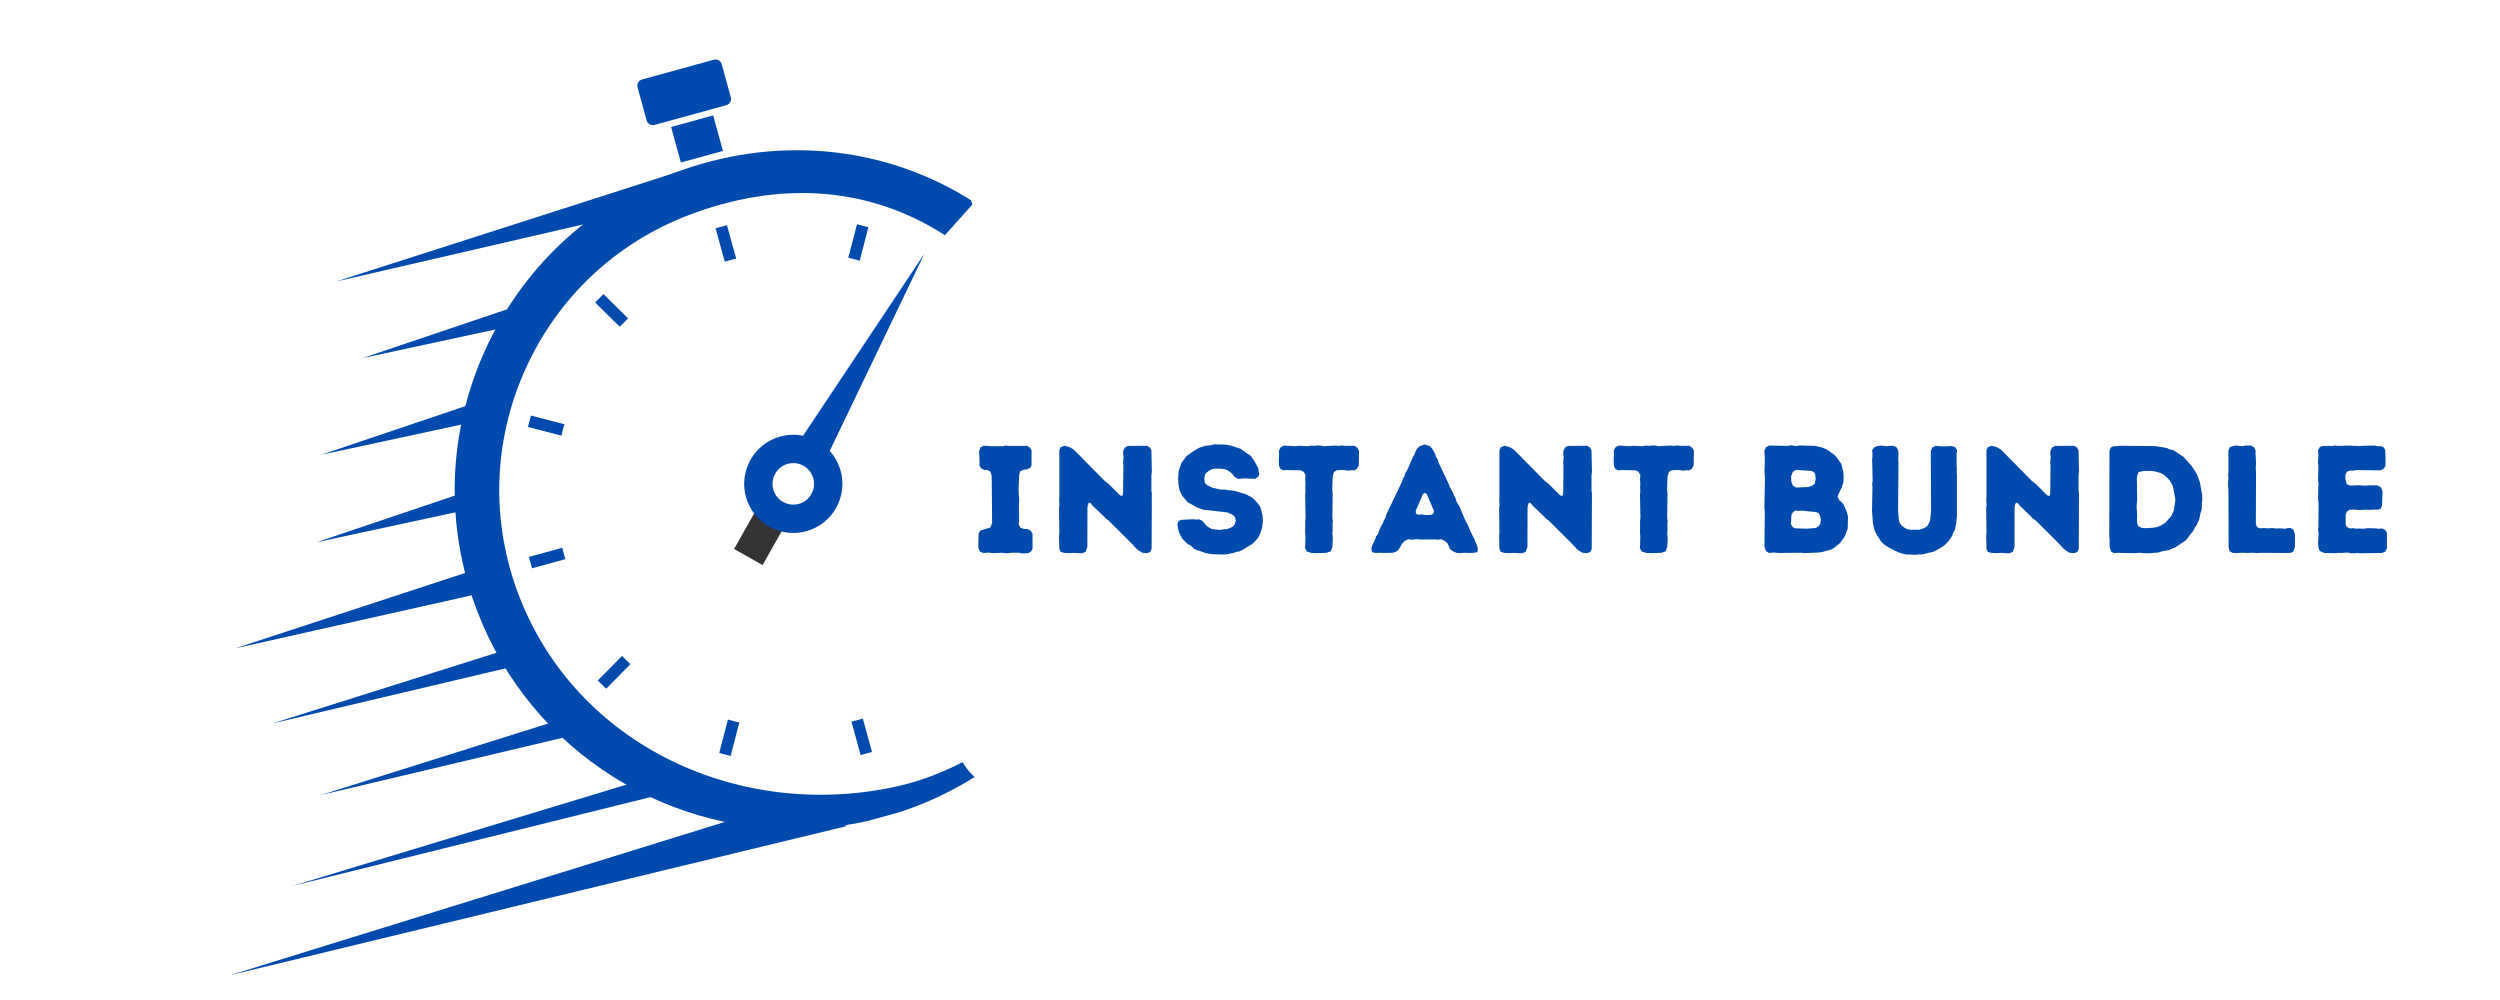 <svg xmlns="http://www.w3.org/2000/svg" xmlns:xlink="http://www.w3.org/1999/xlink" width="500" zoomAndPan="magnify" viewBox="0 0 375 150" height="200" preserveAspectRatio="xMidYMid meet" version="1.0"><defs><g/><clipPath id="7bdf4db291"><path d="M 119 38 L 139 38 L 139 70 L 119 70 Z M 119 38 " clip-rule="nonzero"/></clipPath><clipPath id="b4a7fef106"><path d="M 4.496 37.18 L 137.543 0.527 L 168.418 112.602 L 35.375 149.254 Z M 4.496 37.18 " clip-rule="nonzero"/></clipPath><clipPath id="1a184d3941"><path d="M 4.496 37.18 L 137.543 0.527 L 168.418 112.602 L 35.375 149.254 Z M 4.496 37.18 " clip-rule="nonzero"/></clipPath><clipPath id="b9e5a899ab"><path d="M 43 8 L 169 8 L 169 150 L 43 150 Z M 43 8 " clip-rule="nonzero"/></clipPath><clipPath id="b6ff645da1"><path d="M 4.496 37.18 L 137.543 0.527 L 168.418 112.602 L 35.375 149.254 Z M 4.496 37.18 " clip-rule="nonzero"/></clipPath><clipPath id="282a130a0b"><path d="M 4.496 37.18 L 137.543 0.527 L 168.418 112.602 L 35.375 149.254 Z M 4.496 37.18 " clip-rule="nonzero"/></clipPath><clipPath id="6af5501cef"><path d="M 111 65 L 127 65 L 127 80 L 111 80 Z M 111 65 " clip-rule="nonzero"/></clipPath><clipPath id="6927757a2f"><path d="M 4.496 37.18 L 137.543 0.527 L 168.418 112.602 L 35.375 149.254 Z M 4.496 37.18 " clip-rule="nonzero"/></clipPath><clipPath id="52b8bef90e"><path d="M 4.496 37.18 L 137.543 0.527 L 168.418 112.602 L 35.375 149.254 Z M 4.496 37.18 " clip-rule="nonzero"/></clipPath><clipPath id="2328a4e85f"><path d="M 68 22 L 147 22 L 147 125 L 68 125 Z M 68 22 " clip-rule="nonzero"/></clipPath><clipPath id="abb0a608c7"><path d="M 4.496 37.18 L 137.543 0.527 L 168.418 112.602 L 35.375 149.254 Z M 4.496 37.18 " clip-rule="nonzero"/></clipPath><clipPath id="db88d3792f"><path d="M 4.496 37.18 L 137.543 0.527 L 168.418 112.602 L 35.375 149.254 Z M 4.496 37.18 " clip-rule="nonzero"/></clipPath><clipPath id="1e885352c8"><path d="M 50 25 L 103 25 L 103 43 L 50 43 Z M 50 25 " clip-rule="nonzero"/></clipPath><clipPath id="79c7318ff3"><path d="M 4.496 37.18 L 137.543 0.527 L 168.418 112.602 L 35.375 149.254 Z M 4.496 37.18 " clip-rule="nonzero"/></clipPath><clipPath id="9d0fd35f08"><path d="M 4.496 37.18 L 137.543 0.527 L 168.418 112.602 L 35.375 149.254 Z M 4.496 37.18 " clip-rule="nonzero"/></clipPath><clipPath id="1877a7cfa6"><path d="M 35 84 L 76 84 L 76 98 L 35 98 Z M 35 84 " clip-rule="nonzero"/></clipPath><clipPath id="6e6490bdb0"><path d="M 4.496 37.18 L 137.543 0.527 L 168.418 112.602 L 35.375 149.254 Z M 4.496 37.18 " clip-rule="nonzero"/></clipPath><clipPath id="d0899b8ec3"><path d="M 4.496 37.18 L 137.543 0.527 L 168.418 112.602 L 35.375 149.254 Z M 4.496 37.18 " clip-rule="nonzero"/></clipPath><clipPath id="2d6ae6a42d"><path d="M 34 120 L 128 120 L 128 147 L 34 147 Z M 34 120 " clip-rule="nonzero"/></clipPath><clipPath id="fc8fef4a2a"><path d="M 4.496 37.18 L 137.543 0.527 L 168.418 112.602 L 35.375 149.254 Z M 4.496 37.18 " clip-rule="nonzero"/></clipPath><clipPath id="0992bf9ad6"><path d="M 4.496 37.18 L 137.543 0.527 L 168.418 112.602 L 35.375 149.254 Z M 4.496 37.18 " clip-rule="nonzero"/></clipPath><clipPath id="800c9b96a5"><path d="M 48 107 L 88 107 L 88 120 L 48 120 Z M 48 107 " clip-rule="nonzero"/></clipPath><clipPath id="25003252d1"><path d="M 4.496 37.18 L 137.543 0.527 L 168.418 112.602 L 35.375 149.254 Z M 4.496 37.18 " clip-rule="nonzero"/></clipPath><clipPath id="061cd7361a"><path d="M 4.496 37.18 L 137.543 0.527 L 168.418 112.602 L 35.375 149.254 Z M 4.496 37.18 " clip-rule="nonzero"/></clipPath><clipPath id="72b00ec443"><path d="M 48 59 L 74 59 L 74 69 L 48 69 Z M 48 59 " clip-rule="nonzero"/></clipPath><clipPath id="b7e9d91fb8"><path d="M 4.496 37.18 L 137.543 0.527 L 168.418 112.602 L 35.375 149.254 Z M 4.496 37.18 " clip-rule="nonzero"/></clipPath><clipPath id="2b38a11468"><path d="M 4.496 37.18 L 137.543 0.527 L 168.418 112.602 L 35.375 149.254 Z M 4.496 37.18 " clip-rule="nonzero"/></clipPath><clipPath id="6c024f2f5a"><path d="M 47 73 L 73 73 L 73 82 L 47 82 Z M 47 73 " clip-rule="nonzero"/></clipPath><clipPath id="1b97c028a9"><path d="M 4.496 37.18 L 137.543 0.527 L 168.418 112.602 L 35.375 149.254 Z M 4.496 37.18 " clip-rule="nonzero"/></clipPath><clipPath id="2a83d9fb55"><path d="M 4.496 37.18 L 137.543 0.527 L 168.418 112.602 L 35.375 149.254 Z M 4.496 37.18 " clip-rule="nonzero"/></clipPath><clipPath id="31b0873ecb"><path d="M 40 96 L 80 96 L 80 109 L 40 109 Z M 40 96 " clip-rule="nonzero"/></clipPath><clipPath id="cbcb49e4fb"><path d="M 4.496 37.18 L 137.543 0.527 L 168.418 112.602 L 35.375 149.254 Z M 4.496 37.18 " clip-rule="nonzero"/></clipPath><clipPath id="da89a17ac9"><path d="M 4.496 37.18 L 137.543 0.527 L 168.418 112.602 L 35.375 149.254 Z M 4.496 37.18 " clip-rule="nonzero"/></clipPath><clipPath id="01c5e36f19"><path d="M 43 116 L 100 116 L 100 133 L 43 133 Z M 43 116 " clip-rule="nonzero"/></clipPath><clipPath id="f19d1db631"><path d="M 4.496 37.18 L 137.543 0.527 L 168.418 112.602 L 35.375 149.254 Z M 4.496 37.18 " clip-rule="nonzero"/></clipPath><clipPath id="90dea824ae"><path d="M 4.496 37.18 L 137.543 0.527 L 168.418 112.602 L 35.375 149.254 Z M 4.496 37.18 " clip-rule="nonzero"/></clipPath><clipPath id="fd0a712db1"><path d="M 54 45 L 80 45 L 80 54 L 54 54 Z M 54 45 " clip-rule="nonzero"/></clipPath><clipPath id="ed2d3b09c8"><path d="M 4.496 37.18 L 137.543 0.527 L 168.418 112.602 L 35.375 149.254 Z M 4.496 37.18 " clip-rule="nonzero"/></clipPath><clipPath id="99dc49c760"><path d="M 4.496 37.18 L 137.543 0.527 L 168.418 112.602 L 35.375 149.254 Z M 4.496 37.18 " clip-rule="nonzero"/></clipPath><clipPath id="f31e15a632"><path d="M 95 8 L 110 8 L 110 19 L 95 19 Z M 95 8 " clip-rule="nonzero"/></clipPath><clipPath id="373a0d7719"><path d="M 4.496 37.18 L 137.543 0.527 L 168.418 112.602 L 35.375 149.254 Z M 4.496 37.18 " clip-rule="nonzero"/></clipPath><clipPath id="b8ebb3586d"><path d="M 4.496 37.18 L 137.543 0.527 L 168.418 112.602 L 35.375 149.254 Z M 4.496 37.18 " clip-rule="nonzero"/></clipPath><clipPath id="d775c1b78d"><path d="M 100 17 L 109 17 L 109 25 L 100 25 Z M 100 17 " clip-rule="nonzero"/></clipPath><clipPath id="c37d118081"><path d="M 4.496 37.18 L 137.543 0.527 L 168.418 112.602 L 35.375 149.254 Z M 4.496 37.18 " clip-rule="nonzero"/></clipPath><clipPath id="c3937a65fa"><path d="M 4.496 37.18 L 137.543 0.527 L 168.418 112.602 L 35.375 149.254 Z M 4.496 37.18 " clip-rule="nonzero"/></clipPath><clipPath id="f611b322e0"><path d="M 89 44 L 95 44 L 95 50 L 89 50 Z M 89 44 " clip-rule="nonzero"/></clipPath><clipPath id="fc0f2cbc26"><path d="M 4.496 37.18 L 137.543 0.527 L 168.418 112.602 L 35.375 149.254 Z M 4.496 37.18 " clip-rule="nonzero"/></clipPath><clipPath id="67bedd3ae2"><path d="M 4.496 37.18 L 137.543 0.527 L 168.418 112.602 L 35.375 149.254 Z M 4.496 37.18 " clip-rule="nonzero"/></clipPath><clipPath id="eb89d20110"><path d="M 107 33 L 111 33 L 111 40 L 107 40 Z M 107 33 " clip-rule="nonzero"/></clipPath><clipPath id="778ea0bf4e"><path d="M 4.496 37.18 L 137.543 0.527 L 168.418 112.602 L 35.375 149.254 Z M 4.496 37.18 " clip-rule="nonzero"/></clipPath><clipPath id="5464251a10"><path d="M 4.496 37.18 L 137.543 0.527 L 168.418 112.602 L 35.375 149.254 Z M 4.496 37.18 " clip-rule="nonzero"/></clipPath><clipPath id="63c780e7a8"><path d="M 79 62 L 85 62 L 85 66 L 79 66 Z M 79 62 " clip-rule="nonzero"/></clipPath><clipPath id="e266d3acde"><path d="M 4.496 37.18 L 137.543 0.527 L 168.418 112.602 L 35.375 149.254 Z M 4.496 37.18 " clip-rule="nonzero"/></clipPath><clipPath id="9e1a95b78b"><path d="M 4.496 37.18 L 137.543 0.527 L 168.418 112.602 L 35.375 149.254 Z M 4.496 37.18 " clip-rule="nonzero"/></clipPath><clipPath id="b1f0ebbe84"><path d="M 127 33 L 131 33 L 131 40 L 127 40 Z M 127 33 " clip-rule="nonzero"/></clipPath><clipPath id="e1564009ac"><path d="M 4.496 37.18 L 137.543 0.527 L 168.418 112.602 L 35.375 149.254 Z M 4.496 37.18 " clip-rule="nonzero"/></clipPath><clipPath id="752b148f53"><path d="M 4.496 37.18 L 137.543 0.527 L 168.418 112.602 L 35.375 149.254 Z M 4.496 37.18 " clip-rule="nonzero"/></clipPath><clipPath id="12ad1857eb"><path d="M 79 82 L 85 82 L 85 86 L 79 86 Z M 79 82 " clip-rule="nonzero"/></clipPath><clipPath id="944c81c7c6"><path d="M 4.496 37.18 L 137.543 0.527 L 168.418 112.602 L 35.375 149.254 Z M 4.496 37.18 " clip-rule="nonzero"/></clipPath><clipPath id="8f2e2d2b6a"><path d="M 4.496 37.18 L 137.543 0.527 L 168.418 112.602 L 35.375 149.254 Z M 4.496 37.18 " clip-rule="nonzero"/></clipPath><clipPath id="82901a0508"><path d="M 89 98 L 95 98 L 95 104 L 89 104 Z M 89 98 " clip-rule="nonzero"/></clipPath><clipPath id="ce073cb20a"><path d="M 4.496 37.18 L 137.543 0.527 L 168.418 112.602 L 35.375 149.254 Z M 4.496 37.18 " clip-rule="nonzero"/></clipPath><clipPath id="56d7f7c33e"><path d="M 4.496 37.18 L 137.543 0.527 L 168.418 112.602 L 35.375 149.254 Z M 4.496 37.18 " clip-rule="nonzero"/></clipPath><clipPath id="3521857c06"><path d="M 127 107 L 131 107 L 131 114 L 127 114 Z M 127 107 " clip-rule="nonzero"/></clipPath><clipPath id="f939eea68d"><path d="M 4.496 37.18 L 137.543 0.527 L 168.418 112.602 L 35.375 149.254 Z M 4.496 37.18 " clip-rule="nonzero"/></clipPath><clipPath id="184ff89deb"><path d="M 4.496 37.18 L 137.543 0.527 L 168.418 112.602 L 35.375 149.254 Z M 4.496 37.18 " clip-rule="nonzero"/></clipPath><clipPath id="6d34c8d0b6"><path d="M 107 107 L 111 107 L 111 114 L 107 114 Z M 107 107 " clip-rule="nonzero"/></clipPath><clipPath id="992959ce1c"><path d="M 4.496 37.18 L 137.543 0.527 L 168.418 112.602 L 35.375 149.254 Z M 4.496 37.18 " clip-rule="nonzero"/></clipPath><clipPath id="76029eaa07"><path d="M 4.496 37.18 L 137.543 0.527 L 168.418 112.602 L 35.375 149.254 Z M 4.496 37.18 " clip-rule="nonzero"/></clipPath></defs><g clip-path="url(#7bdf4db291)"><g clip-path="url(#b4a7fef106)"><g clip-path="url(#1a184d3941)"><path fill="#004aad" d="M 119.453 66.863 L 138.668 38.039 L 123.676 69.27 Z M 119.453 66.863 " fill-opacity="1" fill-rule="nonzero"/></g></g></g><g clip-path="url(#b9e5a899ab)"><g clip-path="url(#b6ff645da1)"><g clip-path="url(#282a130a0b)"><path stroke-linecap="butt" transform="matrix(0.043, -0.012, -0.012, -0.043, 35.632, 210.921)" fill="none" stroke-linejoin="miter" d="M 2419.991 2286.707 L 2569.988 2436.459 " stroke="#333333" stroke-width="110" stroke-opacity="1" stroke-miterlimit="10"/></g></g></g><g clip-path="url(#6af5501cef)"><g clip-path="url(#6927757a2f)"><g clip-path="url(#52b8bef90e)"><path fill="#004aad" d="M 120.422 75.348 C 118.891 76.133 117.012 75.535 116.227 74.004 C 115.438 72.477 116.039 70.598 117.57 69.809 C 119.098 69.023 120.977 69.625 121.762 71.152 C 122.551 72.684 121.949 74.562 120.422 75.348 Z M 115.625 66.031 C 112.008 67.895 110.582 72.332 112.445 75.949 C 114.309 79.566 118.75 80.988 122.367 79.125 C 125.98 77.266 127.406 72.824 125.543 69.207 C 123.68 65.59 119.242 64.168 115.625 66.031 " fill-opacity="1" fill-rule="nonzero"/></g></g></g><g clip-path="url(#2328a4e85f)"><g clip-path="url(#abb0a608c7)"><g clip-path="url(#db88d3792f)"><path fill="#004aad" d="M 101.047 25.977 C 88.348 30.793 78.285 40.266 72.711 52.648 C 67.137 65.035 66.719 78.848 71.535 91.547 C 79.691 113.047 100.941 125.82 122.785 124.234 C 127.574 123.887 132.395 122.848 137.109 121.059 C 140.316 119.844 143.344 118.34 146.184 116.555 C 145.484 115.914 144.875 115.164 144.379 114.324 C 141.324 115.902 138.078 117.145 134.961 117.863 C 111.227 123.32 86.418 111.949 77.781 89.18 C 73.598 78.148 73.961 66.148 78.801 55.395 C 83.645 44.633 92.387 36.406 103.414 32.223 C 116.48 27.266 129.977 27.695 141.734 35.281 L 146.148 30.352 C 132.613 21.617 116.086 20.27 101.047 25.977 " fill-opacity="1" fill-rule="nonzero"/></g></g></g><g clip-path="url(#1e885352c8)"><g clip-path="url(#79c7318ff3)"><g clip-path="url(#9d0fd35f08)"><path fill="#004aad" d="M 96.914 31.48 L 50.395 42.234 L 102.367 25.559 Z M 96.914 31.48 " fill-opacity="1" fill-rule="nonzero"/></g></g></g><g clip-path="url(#1877a7cfa6)"><g clip-path="url(#6e6490bdb0)"><g clip-path="url(#d0899b8ec3)"><path fill="#004aad" d="M 75.586 88.211 L 35.32 97.242 L 74.527 84.379 Z M 75.586 88.211 " fill-opacity="1" fill-rule="nonzero"/></g></g></g><g clip-path="url(#2d6ae6a42d)"><g clip-path="url(#fc8fef4a2a)"><g clip-path="url(#0992bf9ad6)"><path fill="#004aad" d="M 127.02 123.914 L 34.543 146.273 L 119.09 120.078 Z M 127.02 123.914 " fill-opacity="1" fill-rule="nonzero"/></g></g></g><g clip-path="url(#800c9b96a5)"><g clip-path="url(#25003252d1)"><g clip-path="url(#061cd7361a)"><path fill="#004aad" d="M 87.473 109.938 L 48.152 119.25 L 86.695 107.117 Z M 87.473 109.938 " fill-opacity="1" fill-rule="nonzero"/></g></g></g><g clip-path="url(#72b00ec443)"><g clip-path="url(#b7e9d91fb8)"><g clip-path="url(#2b38a11468)"><path fill="#004aad" d="M 73.461 62.77 L 48.18 68.215 L 72.684 59.945 Z M 73.461 62.77 " fill-opacity="1" fill-rule="nonzero"/></g></g></g><g clip-path="url(#6c024f2f5a)"><g clip-path="url(#1b97c028a9)"><g clip-path="url(#2a83d9fb55)"><path fill="#004aad" d="M 72.75 75.891 L 47.469 81.34 L 71.973 73.07 Z M 72.75 75.891 " fill-opacity="1" fill-rule="nonzero"/></g></g></g><g clip-path="url(#31b0873ecb)"><g clip-path="url(#cbcb49e4fb)"><g clip-path="url(#da89a17ac9)"><path fill="#004aad" d="M 79.68 99.344 L 40.824 108.527 L 78.902 96.52 Z M 79.68 99.344 " fill-opacity="1" fill-rule="nonzero"/></g></g></g><g clip-path="url(#01c5e36f19)"><g clip-path="url(#f19d1db631)"><g clip-path="url(#90dea824ae)"><path fill="#004aad" d="M 99.195 119.164 L 43.945 132.867 L 98.418 116.344 Z M 99.195 119.164 " fill-opacity="1" fill-rule="nonzero"/></g></g></g><g clip-path="url(#fd0a712db1)"><g clip-path="url(#ed2d3b09c8)"><g clip-path="url(#99dc49c760)"><path fill="#004aad" d="M 79.664 48.266 L 54.383 53.715 L 78.887 45.445 Z M 79.664 48.266 " fill-opacity="1" fill-rule="nonzero"/></g></g></g><g clip-path="url(#f31e15a632)"><g clip-path="url(#373a0d7719)"><g clip-path="url(#b8ebb3586d)"><path fill="#004aad" d="M 108.945 15.777 L 98.188 18.738 C 97.672 18.883 97.141 18.578 96.996 18.066 L 95.633 13.113 C 95.492 12.598 95.793 12.066 96.309 11.922 L 107.066 8.961 C 107.582 8.816 108.113 9.121 108.258 9.637 L 109.621 14.586 C 109.762 15.102 109.461 15.633 108.945 15.777 " fill-opacity="1" fill-rule="nonzero"/></g></g></g><g clip-path="url(#d775c1b78d)"><g clip-path="url(#c37d118081)"><g clip-path="url(#c3937a65fa)"><path fill="#004aad" d="M 108.441 22.637 L 102.133 24.375 L 100.668 19.051 L 106.973 17.312 L 108.441 22.637 " fill-opacity="1" fill-rule="nonzero"/></g></g></g><g clip-path="url(#f611b322e0)"><g clip-path="url(#fc0f2cbc26)"><g clip-path="url(#67bedd3ae2)"><path fill="#004aad" d="M 94.207 47.754 L 90.52 44.113 L 89.277 45.375 L 92.965 49.016 C 93.371 48.586 93.785 48.164 94.207 47.754 " fill-opacity="1" fill-rule="nonzero"/></g></g></g><g clip-path="url(#eb89d20110)"><g clip-path="url(#778ea0bf4e)"><g clip-path="url(#5464251a10)"><path fill="#004aad" d="M 109.562 39.004 C 109.848 38.926 110.137 38.863 110.426 38.789 L 109.047 33.777 L 107.34 34.246 L 108.719 39.262 C 109 39.172 109.277 39.082 109.562 39.004 " fill-opacity="1" fill-rule="nonzero"/></g></g></g><g clip-path="url(#63c780e7a8)"><g clip-path="url(#e266d3acde)"><g clip-path="url(#9e1a95b78b)"><path fill="#004aad" d="M 84.66 63.637 L 79.641 62.332 L 79.195 64.043 L 84.211 65.348 C 84.344 64.773 84.496 64.203 84.66 63.637 " fill-opacity="1" fill-rule="nonzero"/></g></g></g><g clip-path="url(#b1f0ebbe84)"><g clip-path="url(#e1564009ac)"><g clip-path="url(#752b148f53)"><path fill="#004aad" d="M 128.953 39.105 L 130.258 34.09 L 128.551 33.645 L 127.242 38.66 C 127.816 38.793 128.387 38.941 128.953 39.105 " fill-opacity="1" fill-rule="nonzero"/></g></g></g><g clip-path="url(#12ad1857eb)"><g clip-path="url(#944c81c7c6)"><g clip-path="url(#8f2e2d2b6a)"><path fill="#004aad" d="M 84.559 83.027 C 84.477 82.742 84.414 82.453 84.344 82.164 L 79.332 83.543 L 79.801 85.25 L 84.812 83.871 C 84.727 83.59 84.637 83.312 84.559 83.027 " fill-opacity="1" fill-rule="nonzero"/></g></g></g><g clip-path="url(#82901a0508)"><g clip-path="url(#ce073cb20a)"><g clip-path="url(#56d7f7c33e)"><path fill="#004aad" d="M 93.309 98.383 L 89.668 102.074 L 90.926 103.312 L 94.566 99.621 C 94.137 99.223 93.719 98.805 93.309 98.383 " fill-opacity="1" fill-rule="nonzero"/></g></g></g><g clip-path="url(#3521857c06)"><g clip-path="url(#f939eea68d)"><g clip-path="url(#184ff89deb)"><path fill="#004aad" d="M 128.578 108.031 C 128.293 108.113 128.004 108.176 127.719 108.246 L 129.098 113.258 L 130.801 112.789 L 129.422 107.781 C 129.141 107.863 128.863 107.953 128.578 108.031 " fill-opacity="1" fill-rule="nonzero"/></g></g></g><g clip-path="url(#6d34c8d0b6)"><g clip-path="url(#992959ce1c)"><g clip-path="url(#76029eaa07)"><path fill="#004aad" d="M 109.191 107.93 L 107.883 112.949 L 109.594 113.395 L 110.902 108.379 C 110.328 108.246 109.758 108.094 109.191 107.93 " fill-opacity="1" fill-rule="nonzero"/></g></g></g><g fill="#004aad" fill-opacity="1"><g transform="translate(145.63, 82.928)"><g><path d="M 7.688 0.094 L 7.234 -0.016 L 6.109 -0.016 L 5.422 0.062 L 4.5 -0.016 L 4.047 0.016 L 3.328 0.047 L 2.656 -0.047 L 2.219 0 L 1.797 0 L 1.328 -0.203 L 1.109 -0.828 L 1.172 -2.938 L 1.422 -3.344 L 2.938 -3.812 L 3.188 -4.5 L 3.125 -11.547 L 2.922 -12.172 L 2.484 -12.438 L 2.016 -12.438 L 1.516 -12.688 L 1.266 -13.156 L 1.312 -13.594 L 1.234 -15.281 L 1.469 -15.844 L 1.922 -16.062 L 2.453 -16.062 L 2.891 -16 L 4.781 -16 L 5.234 -16.094 L 5.641 -16.047 L 8.422 -16.047 L 8.844 -15.797 L 9.109 -15.359 L 9.094 -13.078 L 8.859 -12.719 L 8.375 -12.531 L 7.922 -12.469 L 7.406 -12.25 L 7.25 -11.734 L 7.156 -9.406 L 7.25 -7.766 L 7.203 -7.25 L 7.234 -4.734 L 7.156 -4.297 L 7.438 -3.766 L 7.984 -3.578 L 8.469 -3.578 L 8.969 -3.328 L 9.25 -2.891 L 9.25 -0.625 L 9.016 -0.188 L 8.609 0.047 Z M 7.688 0.094 "/></g></g></g><g fill="#004aad" fill-opacity="1"><g transform="translate(157.195, 82.928)"><g><path d="M 13.547 -0.391 L 13.203 -0.688 L 12.594 -1.359 L 9.047 -4.891 L 8.656 -5.141 L 8.359 -5.484 L 6.719 -7.047 L 6.422 -7.438 L 6.125 -7.547 L 5.969 -7.156 L 5.922 -6.703 L 5.906 -0.891 L 5.672 -0.188 L 5.203 0.047 L 4.734 0.062 L 3.828 0 L 3.328 0.047 L 2.391 0 L 1.906 -0.156 L 1.703 -0.594 L 1.656 -2.531 L 1.703 -2.969 L 1.656 -6.719 L 1.719 -7.109 L 1.672 -8.062 L 1.703 -8.453 L 1.703 -15.406 L 1.906 -15.844 L 2.438 -16.062 L 3.125 -15.906 L 3.656 -15.625 L 4 -15.359 L 8.516 -10.781 L 9.156 -10.281 L 10.781 -8.656 L 11.125 -8.5 L 11.266 -8.891 L 11.312 -12.984 L 11.266 -13.5 L 11.344 -14.453 L 11.266 -14.828 L 11.297 -15.312 L 11.547 -15.797 L 11.984 -16.047 L 14.828 -16.062 L 15.281 -15.812 L 15.516 -15.359 L 15.578 -12.172 L 15.516 -11.609 L 15.516 -9.344 L 15.578 -8.953 L 15.547 -0.578 L 15.312 -0.109 L 14.812 0.047 L 14.156 -0.016 Z M 13.547 -0.391 "/></g></g></g><g fill="#004aad" fill-opacity="1"><g transform="translate(175.643, 82.928)"><g><path d="M 6.172 0.203 L 5.234 0.047 L 4.344 -0.281 L 3.875 -0.406 L 3.438 -0.625 L 3.125 -0.969 L 2.312 -1.469 L 2.016 -1.812 L 1.703 -2.109 L 1.266 -2.969 L 1.125 -3.375 L 1.031 -3.828 L 0.969 -4.297 L 1.141 -4.781 L 1.562 -4.953 L 3.328 -5.047 L 3.766 -4.984 L 4.172 -5.031 L 4.641 -4.844 L 5.391 -4.016 L 5.781 -3.766 L 6.172 -3.562 L 7.344 -3.438 L 7.766 -3.516 L 8.469 -3.562 L 9.25 -3.906 L 9.547 -4.25 L 9.734 -4.812 L 9.594 -5.391 L 9.297 -5.672 L 8.469 -6.062 L 4.859 -6.469 L 4.047 -6.75 L 2.484 -7.594 L 1.625 -8.656 L 1.266 -9.453 L 1.109 -10.375 L 1.078 -11.094 L 1.141 -12.219 L 1.562 -13.469 L 2.359 -14.547 L 3.469 -15.312 L 4.25 -15.766 L 5.125 -16.047 L 5.531 -16.109 L 5.984 -16.141 L 6.5 -16.281 L 8.266 -16.234 L 9.156 -16.047 L 10.438 -15.609 L 11.953 -14.547 L 12.469 -13.859 L 13.109 -12.672 L 13.156 -12.234 L 13.25 -11.797 L 13.062 -11.406 L 12.625 -11.094 L 12.219 -11.125 L 11.75 -11.125 L 11.125 -11.172 L 10.047 -11.094 L 9.547 -11.391 L 9.203 -11.844 L 8.812 -12.172 L 8.406 -12.438 L 7.984 -12.562 L 7.25 -12.641 L 6.516 -12.625 L 6.109 -12.531 L 5.734 -12.328 L 5.391 -12.078 L 5.125 -11.781 L 5 -11.156 L 5.094 -10.469 L 5.438 -10.141 L 6.297 -9.734 L 7.5 -9.484 L 8.172 -9.484 L 8.656 -9.391 L 9.109 -9.359 L 9.578 -9.297 L 11.359 -8.75 L 11.781 -8.5 L 12.141 -8.312 L 12.562 -7.938 L 13.156 -7.25 L 13.406 -6.891 L 13.75 -5.547 L 13.797 -4.812 L 13.656 -3.672 L 13.516 -3.281 L 13.375 -2.875 L 13.125 -2.359 L 12.906 -2.047 L 12.234 -1.359 L 10.672 -0.406 L 10.234 -0.203 L 9.828 -0.156 L 9.359 0.016 L 8.906 0.094 L 8.453 0.203 L 7.984 0.25 Z M 6.172 0.203 "/></g></g></g><g fill="#004aad" fill-opacity="1"><g transform="translate(191.43, 82.928)"><g><path d="M 5.984 0.047 L 5.281 0.016 L 4.609 -0.203 L 4.312 -0.719 L 4.359 -1.141 L 4.391 -2.484 L 4.344 -2.969 L 4.359 -4.812 L 4.406 -5.281 L 4.344 -8.703 L 4.391 -9.344 L 4.359 -9.797 L 4.391 -10.312 L 4.344 -10.953 L 4.391 -11.688 L 4.125 -12.141 L 3.703 -12.375 L 1.516 -12.422 L 1.062 -12.375 L 0.641 -12.594 L 0.438 -13.016 L 0.391 -13.719 L 0.438 -14.875 L 0.406 -15.328 L 0.688 -15.859 L 1.125 -16.094 L 2.734 -16 L 3.438 -16.062 L 4.797 -16 L 5.203 -16.094 L 5.719 -16.047 L 6.203 -16.109 L 6.641 -16.094 L 7.094 -16 L 8.953 -16.094 L 9.391 -16.047 L 9.875 -16.109 L 10.312 -16.062 L 11.734 -16.062 L 12.172 -15.766 L 12.422 -15.312 L 12.391 -13.125 L 12.125 -12.625 L 11.734 -12.375 L 11.312 -12.391 L 10.828 -12.328 L 9.984 -12.438 L 9.094 -12.391 L 8.656 -12.125 L 8.469 -11.438 L 8.406 -9.438 L 8.469 -8.953 L 8.422 -5.25 L 8.5 -4.75 L 8.453 -4.344 L 8.469 -3.422 L 8.422 -2.938 L 8.5 -2.062 L 8.422 -0.875 L 8.188 -0.234 L 7.531 0 Z M 5.984 0.047 "/></g></g></g><g fill="#004aad" fill-opacity="1"><g transform="translate(205.404, 82.928)"><g><path d="M 13.547 0.047 L 13.062 0 L 12.531 -0.234 L 12.078 -0.578 L 11.938 -0.984 L 11.734 -1.422 L 11.297 -1.797 L 10.781 -2.047 L 10.281 -1.969 L 9.875 -2.016 L 7.625 -2 L 7.203 -2.062 L 6.25 -1.969 L 5.812 -2.047 L 5.328 -1.797 L 4.891 -1.359 L 4.469 -0.594 L 4.047 -0.188 L 3.516 -0.016 L 2.219 0.016 L 1.766 -0.016 L 0.875 0.016 L 0.406 -0.109 L 0.297 -0.688 L 0.438 -1.141 L 0.891 -2.062 L 1.016 -2.484 L 1.266 -2.797 L 1.609 -3.719 L 2.016 -4.453 L 2.188 -4.906 L 2.406 -5.25 L 2.547 -5.766 L 4.891 -10.672 L 5.031 -11.094 L 5.281 -11.516 L 5.391 -11.984 L 5.641 -12.328 L 6.562 -14.438 L 6.766 -14.766 L 6.938 -15.219 L 7.141 -15.609 L 7.547 -16 L 8.281 -16.25 L 9.047 -16.016 L 9.438 -15.609 L 9.875 -14.812 L 10 -14.391 L 10.266 -13.984 L 10.391 -13.516 L 11.906 -10.328 L 12.078 -9.844 L 12.562 -9 L 12.688 -8.625 L 12.906 -8.281 L 13.031 -7.781 L 13.266 -7.344 L 13.5 -7 L 14.375 -4.906 L 14.828 -4.078 L 15.156 -3.234 L 15.766 -2.047 L 16.109 -1.188 L 16.281 -0.672 L 16.203 -0.109 L 15.562 0 L 14.844 0.016 L 14.422 -0.016 Z M 8.328 -5.672 L 9.25 -5.688 L 9.594 -5.875 L 9.688 -6.297 L 8.609 -8.812 L 8.281 -9 L 8.031 -8.797 L 6.953 -6.312 L 6.984 -5.875 L 7.344 -5.719 L 7.875 -5.766 Z M 8.328 -5.672 "/></g></g></g><g fill="#004aad" fill-opacity="1"><g transform="translate(223.21, 82.928)"><g><path d="M 13.547 -0.391 L 13.203 -0.688 L 12.594 -1.359 L 9.047 -4.891 L 8.656 -5.141 L 8.359 -5.484 L 6.719 -7.047 L 6.422 -7.438 L 6.125 -7.547 L 5.969 -7.156 L 5.922 -6.703 L 5.906 -0.891 L 5.672 -0.188 L 5.203 0.047 L 4.734 0.062 L 3.828 0 L 3.328 0.047 L 2.391 0 L 1.906 -0.156 L 1.703 -0.594 L 1.656 -2.531 L 1.703 -2.969 L 1.656 -6.719 L 1.719 -7.109 L 1.672 -8.062 L 1.703 -8.453 L 1.703 -15.406 L 1.906 -15.844 L 2.438 -16.062 L 3.125 -15.906 L 3.656 -15.625 L 4 -15.359 L 8.516 -10.781 L 9.156 -10.281 L 10.781 -8.656 L 11.125 -8.5 L 11.266 -8.891 L 11.312 -12.984 L 11.266 -13.5 L 11.344 -14.453 L 11.266 -14.828 L 11.297 -15.312 L 11.547 -15.797 L 11.984 -16.047 L 14.828 -16.062 L 15.281 -15.812 L 15.516 -15.359 L 15.578 -12.172 L 15.516 -11.609 L 15.516 -9.344 L 15.578 -8.953 L 15.547 -0.578 L 15.312 -0.109 L 14.812 0.047 L 14.156 -0.016 Z M 13.547 -0.391 "/></g></g></g><g fill="#004aad" fill-opacity="1"><g transform="translate(241.658, 82.928)"><g><path d="M 5.984 0.047 L 5.281 0.016 L 4.609 -0.203 L 4.312 -0.719 L 4.359 -1.141 L 4.391 -2.484 L 4.344 -2.969 L 4.359 -4.812 L 4.406 -5.281 L 4.344 -8.703 L 4.391 -9.344 L 4.359 -9.797 L 4.391 -10.312 L 4.344 -10.953 L 4.391 -11.688 L 4.125 -12.141 L 3.703 -12.375 L 1.516 -12.422 L 1.062 -12.375 L 0.641 -12.594 L 0.438 -13.016 L 0.391 -13.719 L 0.438 -14.875 L 0.406 -15.328 L 0.688 -15.859 L 1.125 -16.094 L 2.734 -16 L 3.438 -16.062 L 4.797 -16 L 5.203 -16.094 L 5.719 -16.047 L 6.203 -16.109 L 6.641 -16.094 L 7.094 -16 L 8.953 -16.094 L 9.391 -16.047 L 9.875 -16.109 L 10.312 -16.062 L 11.734 -16.062 L 12.172 -15.766 L 12.422 -15.312 L 12.391 -13.125 L 12.125 -12.625 L 11.734 -12.375 L 11.312 -12.391 L 10.828 -12.328 L 9.984 -12.438 L 9.094 -12.391 L 8.656 -12.125 L 8.469 -11.438 L 8.406 -9.438 L 8.469 -8.953 L 8.422 -5.25 L 8.5 -4.75 L 8.453 -4.344 L 8.469 -3.422 L 8.422 -2.938 L 8.5 -2.062 L 8.422 -0.875 L 8.188 -0.234 L 7.531 0 Z M 5.984 0.047 "/></g></g></g><g fill="#004aad" fill-opacity="1"><g transform="translate(255.632, 82.928)"><g/></g></g><g fill="#004aad" fill-opacity="1"><g transform="translate(262.998, 82.928)"><g><path d="M 1.719 -0.719 L 1.672 -1.141 L 1.719 -6.172 L 1.656 -6.859 L 1.75 -11.25 L 1.672 -12.219 L 1.719 -13.562 L 1.703 -13.984 L 1.719 -14.453 L 1.672 -14.875 L 1.672 -15.375 L 1.906 -15.859 L 2.406 -16.094 L 5.188 -16.047 L 5.594 -16.141 L 6.5 -16.016 L 6.906 -16.109 L 9.266 -16.047 L 10.172 -15.844 L 10.562 -15.703 L 11 -15.5 L 11.391 -15.266 L 11.703 -15.016 L 12.047 -14.781 L 12.391 -14.453 L 13.156 -13.406 L 13.312 -12.922 L 13.5 -12.094 L 13.547 -11.391 L 13.516 -10.609 L 13.25 -9.781 L 12.812 -8.891 L 12.641 -8.453 L 12.875 -7.922 L 13.25 -7.594 L 13.547 -7.25 L 13.953 -6.312 L 14.203 -5.484 L 14.156 -3.625 L 13.984 -3.188 L 13.844 -2.75 L 13.609 -2.297 L 12.984 -1.453 L 12.078 -0.719 L 11.656 -0.5 L 10.375 -0.141 L 9.969 -0.062 L 7.594 0.047 L 7.141 -0.016 L 3.812 0.016 L 3.125 -0.047 L 2.359 0.016 L 1.922 -0.25 Z M 6.422 -9.797 L 8.188 -9.875 L 8.859 -10.094 L 9.203 -10.375 L 9.359 -11.047 L 9.297 -11.734 L 9.109 -12.094 L 8.75 -12.281 L 6.375 -12.438 L 5.938 -12.172 L 5.672 -11.5 L 5.688 -10.719 L 5.938 -10.078 Z M 6.359 -3.672 L 8.125 -3.625 L 9.391 -3.734 L 9.781 -4 L 10.031 -4.312 L 10.141 -4.984 L 10 -5.547 L 9.781 -5.969 L 9.391 -6.125 L 7.234 -6.328 L 6.75 -6.297 L 6.312 -6.359 L 5.922 -6.062 L 5.719 -5.672 L 5.641 -4.297 L 5.938 -3.828 Z M 6.359 -3.672 "/></g></g></g><g fill="#004aad" fill-opacity="1"><g transform="translate(279.289, 82.928)"><g><path d="M 7.891 0.297 L 7.156 0.25 L 6.703 0.25 L 5.812 0.062 L 4.938 -0.328 L 4.594 -0.531 L 4.125 -0.734 L 3.391 -1.219 L 3.047 -1.516 L 2.781 -1.844 L 2.25 -2.656 L 1.875 -3.438 L 1.656 -4.391 L 1.516 -6.219 L 1.578 -9.922 L 1.531 -10.359 L 1.609 -10.812 L 1.531 -14.031 L 1.578 -14.391 L 1.578 -14.938 L 1.531 -15.406 L 1.844 -15.844 L 2.312 -16.016 L 2.797 -16.094 L 3.781 -16 L 4.25 -16.062 L 4.688 -16.062 L 5.172 -15.859 L 5.438 -15.359 L 5.484 -14.688 L 5.438 -13.953 L 5.484 -13.609 L 5.422 -6.219 L 5.547 -4.891 L 5.688 -4.453 L 5.969 -4.078 L 6.328 -3.812 L 6.719 -3.578 L 7.25 -3.469 L 8.625 -3.469 L 9.438 -3.766 L 9.828 -4.047 L 10.078 -4.5 L 10.219 -4.844 L 10.375 -6.266 L 10.328 -15.312 L 10.578 -15.812 L 11.062 -16.047 L 12.031 -15.969 L 13.469 -16.016 L 13.984 -15.859 L 14.281 -15.375 L 14.203 -14.922 L 14.203 -13.016 L 14.25 -12.641 L 14.203 -12.141 L 14.25 -11.703 L 14.25 -5.516 L 14.141 -4.406 L 13.938 -3.438 L 13.703 -3.047 L 13.562 -2.594 L 13.031 -1.797 L 12.391 -1.141 L 11.641 -0.641 L 10.812 -0.203 L 9.016 0.25 L 8.578 0.234 Z M 7.891 0.297 "/></g></g></g><g fill="#004aad" fill-opacity="1"><g transform="translate(296.269, 82.928)"><g><path d="M 13.547 -0.391 L 13.203 -0.688 L 12.594 -1.359 L 9.047 -4.891 L 8.656 -5.141 L 8.359 -5.484 L 6.719 -7.047 L 6.422 -7.438 L 6.125 -7.547 L 5.969 -7.156 L 5.922 -6.703 L 5.906 -0.891 L 5.672 -0.188 L 5.203 0.047 L 4.734 0.062 L 3.828 0 L 3.328 0.047 L 2.391 0 L 1.906 -0.156 L 1.703 -0.594 L 1.656 -2.531 L 1.703 -2.969 L 1.656 -6.719 L 1.719 -7.109 L 1.672 -8.062 L 1.703 -8.453 L 1.703 -15.406 L 1.906 -15.844 L 2.438 -16.062 L 3.125 -15.906 L 3.656 -15.625 L 4 -15.359 L 8.516 -10.781 L 9.156 -10.281 L 10.781 -8.656 L 11.125 -8.5 L 11.266 -8.891 L 11.312 -12.984 L 11.266 -13.5 L 11.344 -14.453 L 11.266 -14.828 L 11.297 -15.312 L 11.547 -15.797 L 11.984 -16.047 L 14.828 -16.062 L 15.281 -15.812 L 15.516 -15.359 L 15.578 -12.172 L 15.516 -11.609 L 15.516 -9.344 L 15.578 -8.953 L 15.547 -0.578 L 15.312 -0.109 L 14.812 0.047 L 14.156 -0.016 Z M 13.547 -0.391 "/></g></g></g><g fill="#004aad" fill-opacity="1"><g transform="translate(314.718, 82.928)"><g><path d="M 7.062 0.062 L 6.125 -0.016 L 5.672 0.047 L 2.875 0 L 2.406 0.047 L 1.953 -0.188 L 1.719 -0.891 L 1.719 -2.062 L 1.672 -2.5 L 1.703 -15.328 L 1.906 -15.812 L 2.406 -16.016 L 2.875 -16 L 3.281 -16.062 L 8.516 -16.016 L 9.875 -15.812 L 10.359 -15.703 L 10.734 -15.516 L 11.203 -15.422 L 11.641 -15.172 L 12.812 -14.391 L 14.031 -13.031 L 14.812 -11.828 L 14.984 -11.391 L 15.281 -10.516 L 15.609 -8.703 L 15.625 -8.031 L 15.562 -7.297 L 15.562 -6.812 L 15.5 -6.359 L 15.359 -5.969 L 15.266 -5.484 L 15.156 -5.047 L 14.781 -4.156 L 14.5 -3.781 L 14.281 -3.328 L 13.156 -1.875 L 11.609 -0.844 L 10.531 -0.391 L 9.594 -0.234 L 8.922 -0.016 L 8.469 -0.016 L 7.766 0.062 Z M 7 -3.703 L 7.688 -3.719 L 8.672 -3.828 L 9.344 -4.047 L 10.125 -4.547 L 10.969 -5.516 L 11.359 -6.359 L 11.594 -7.969 L 11.219 -9.984 L 11.016 -10.391 L 10.781 -10.781 L 10.438 -11.203 L 10.094 -11.516 L 9.75 -11.781 L 9.344 -11.984 L 8.453 -12.234 L 7.781 -12.297 L 6.812 -12.281 L 6.078 -12.125 L 5.859 -11.594 L 5.812 -11.203 L 5.859 -8.031 L 5.766 -6.891 L 5.859 -5.766 L 5.828 -4.812 L 5.859 -4.438 L 6.031 -4 L 6.562 -3.734 Z M 7 -3.703 "/></g></g></g><g fill="#004aad" fill-opacity="1"><g transform="translate(332.546, 82.928)"><g><path d="M 1.75 -0.828 L 1.719 -9.438 L 1.672 -9.875 L 1.656 -10.375 L 1.719 -11.219 L 1.672 -11.688 L 1.719 -12.125 L 1.719 -15.328 L 1.922 -15.844 L 2.406 -16.016 L 2.844 -16.094 L 3.766 -16 L 4.219 -16.094 L 5.125 -16.094 L 5.578 -15.812 L 5.812 -15.312 L 5.781 -14.875 L 5.859 -13.562 L 5.812 -12.641 L 5.859 -12.094 L 5.828 -4.312 L 6.016 -3.859 L 6.469 -3.672 L 6.953 -3.719 L 7.844 -3.672 L 8.266 -3.734 L 8.719 -3.656 L 9.656 -3.672 L 10.141 -3.609 L 10.578 -3.703 L 11.062 -3.734 L 11.469 -3.469 L 11.688 -2.781 L 11.703 -0.922 L 11.453 -0.203 L 11.016 0.016 L 6.469 0 L 5.969 0.047 L 5.531 -0.016 L 4.656 0.016 L 3.766 -0.016 L 2.797 0.047 L 2.344 0 L 1.906 -0.234 Z M 1.75 -0.828 "/></g></g></g><g fill="#004aad" fill-opacity="1"><g transform="translate(346.039, 82.928)"><g><path d="M 7.984 0.062 L 7.531 0.016 L 7.062 0.062 L 6.547 0.047 L 6.109 -0.047 L 5.172 0.016 L 4.75 0 L 4.25 0.047 L 2.594 0.016 L 1.906 -0.281 L 1.719 -0.891 L 1.672 -1.406 L 1.75 -2.984 L 1.672 -3.438 L 1.719 -3.875 L 1.75 -7.594 L 1.672 -8.016 L 1.703 -9.891 L 1.75 -10.328 L 1.672 -10.812 L 1.719 -13.062 L 1.656 -13.562 L 1.719 -14.5 L 1.672 -15.375 L 1.922 -15.859 L 2.406 -16.047 L 2.875 -16.016 L 3.328 -16.062 L 3.734 -16.016 L 4.172 -16.109 L 4.641 -16.047 L 6.516 -16.094 L 6.984 -16.047 L 7.375 -16.062 L 7.828 -16.016 L 8.328 -16.062 L 10.188 -16.094 L 10.609 -16 L 11.094 -16 L 11.547 -15.812 L 11.75 -15.375 L 11.797 -14 L 11.781 -13.547 L 11.797 -13.078 L 11.562 -12.672 L 11.094 -12.391 L 10.656 -12.375 L 7.375 -12.422 L 6.938 -12.328 L 6.5 -12.344 L 5.984 -12.172 L 5.781 -11.734 L 5.781 -11.016 L 5.969 -10.312 L 6.453 -10.094 L 7.781 -10.141 L 8.75 -10.078 L 9.234 -10.125 L 10.578 -10.125 L 11.109 -9.828 L 11.344 -9.188 L 11.266 -7.109 L 11.109 -6.656 L 10.656 -6.469 L 10.125 -6.5 L 9.656 -6.453 L 8.719 -6.469 L 7.844 -6.422 L 7.109 -6.5 L 6.422 -6.469 L 6.016 -6.219 L 5.812 -5.734 L 5.812 -4.297 L 5.984 -3.875 L 6.469 -3.656 L 6.984 -3.703 L 7.406 -3.625 L 7.922 -3.656 L 8.375 -3.609 L 9.141 -3.703 L 10.312 -3.672 L 10.734 -3.609 L 11.266 -3.656 L 11.75 -3.438 L 12 -2.984 L 12 -0.672 L 11.75 -0.188 L 11.266 0.016 Z M 7.984 0.062 "/></g></g></g></svg>